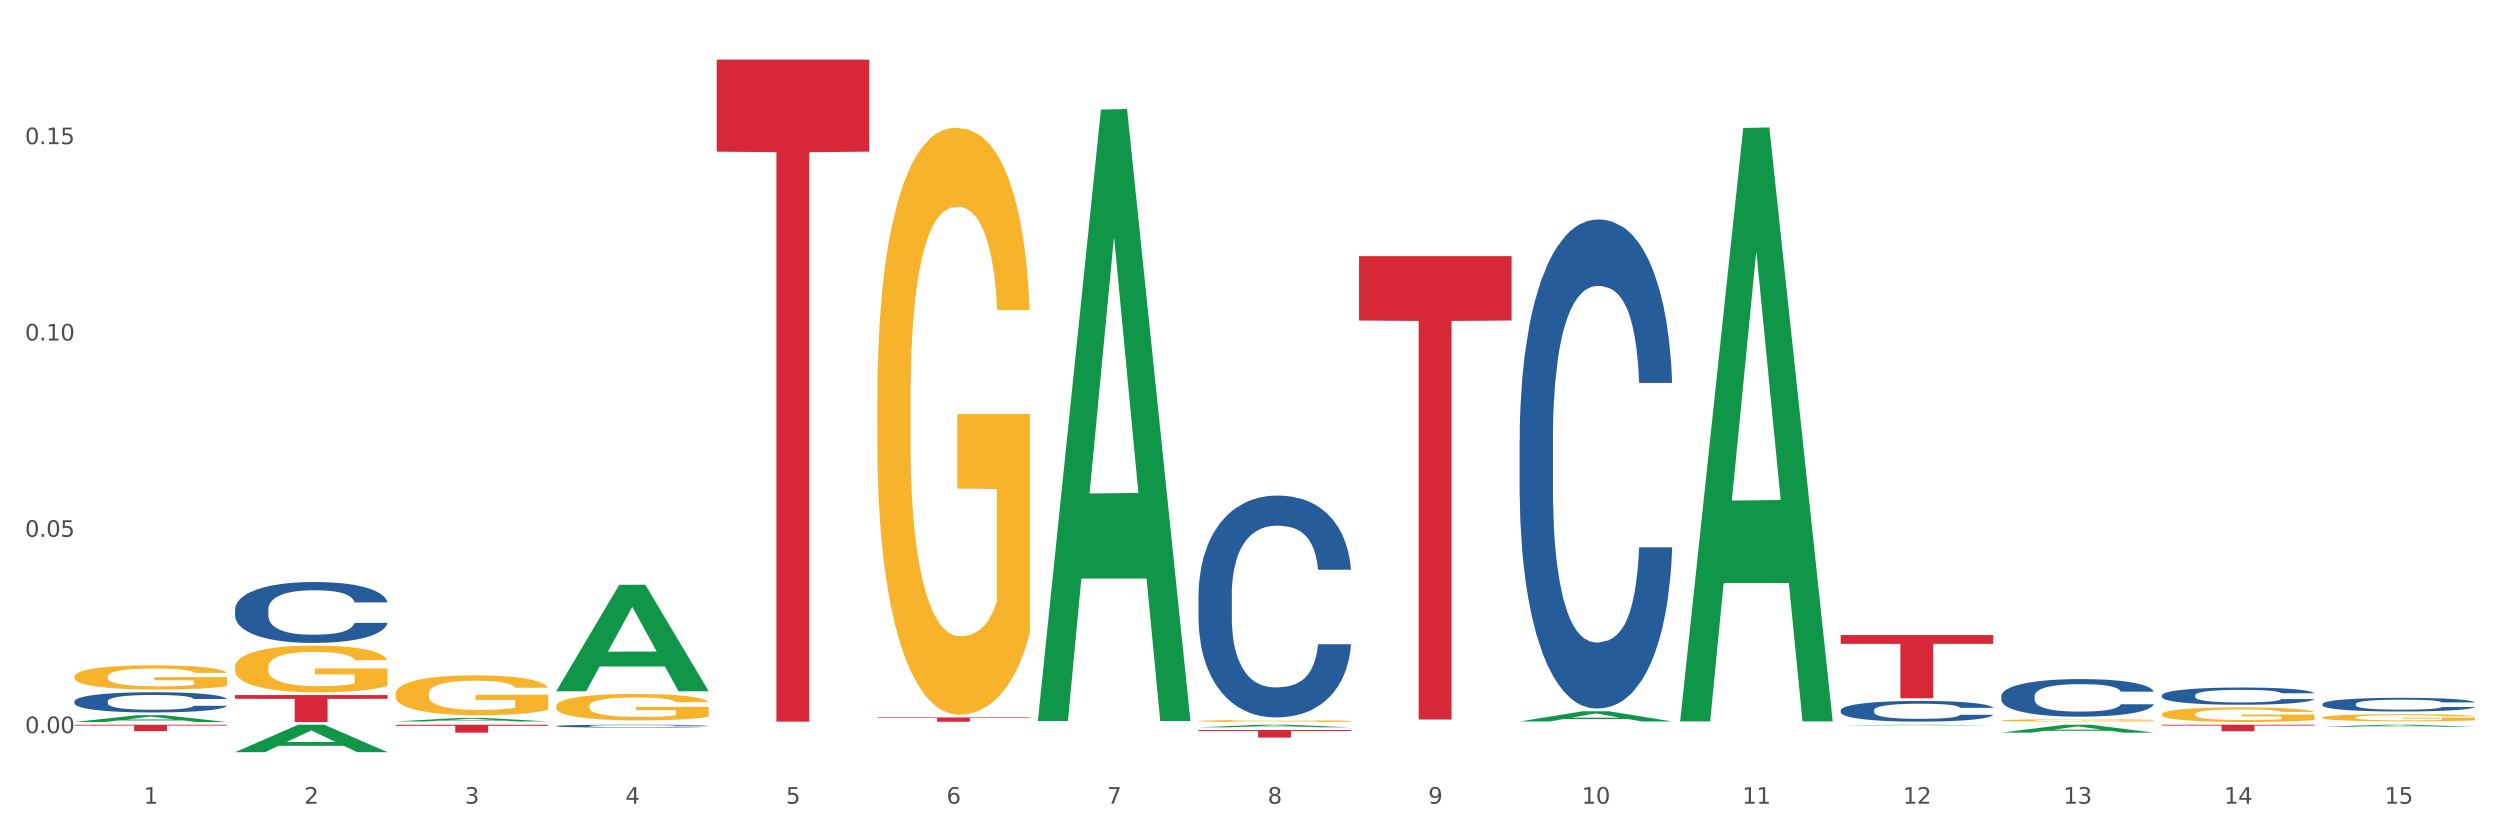 <?xml version="1.0" encoding="utf-8" standalone="no"?>
<!DOCTYPE svg PUBLIC "-//W3C//DTD SVG 1.1//EN"
  "http://www.w3.org/Graphics/SVG/1.1/DTD/svg11.dtd">
<svg xmlns:xlink="http://www.w3.org/1999/xlink" width="1080pt" height="360pt" viewBox="0 0 1080 360" xmlns="http://www.w3.org/2000/svg" version="1.1">
 <rect x="0" y="0" width="1080" height="360" fill="#333333" stroke="none"/>
 <defs>
  <style type="text/css">*{stroke-linejoin: round; stroke-linecap: butt}</style>
 </defs>
 <g id="figure_1">
  <g id="patch_1">
   <path d="M 0 360 
L 1080 360 
L 1080 0 
L 0 0 
z
" style="fill: #ffffff; stroke: #ffffff; stroke-linejoin: miter"/>
  </g>
  <g id="axes_1">
   <g id="matplotlib.axis_1">
    <g id="xtick_1">
     <g id="text_1">
      <!-- 1 -->
      <g style="fill: #4d4d4d" transform="translate(62.07 347.204) scale(0.096 -0.096)">
       <defs>
        <path id="DejaVuSans-31" d="M 794 531 
L 1825 531 
L 1825 4091 
L 703 3866 
L 703 4441 
L 1819 4666 
L 2450 4666 
L 2450 531 
L 3481 531 
L 3481 0 
L 794 0 
L 794 531 
z
" transform="scale(0.016)"/>
       </defs>
       <use xlink:href="#DejaVuSans-31"/>
      </g>
     </g>
    </g>
    <g id="xtick_2">
     <g id="text_2">
      <!-- 2 -->
      <g style="fill: #4d4d4d" transform="translate(131.436 347.204) scale(0.096 -0.096)">
       <defs>
        <path id="DejaVuSans-32" d="M 1228 531 
L 3431 531 
L 3431 0 
L 469 0 
L 469 531 
Q 828 903 1448 1529 
Q 2069 2156 2228 2338 
Q 2531 2678 2651 2914 
Q 2772 3150 2772 3378 
Q 2772 3750 2511 3984 
Q 2250 4219 1831 4219 
Q 1534 4219 1204 4116 
Q 875 4013 500 3803 
L 500 4441 
Q 881 4594 1212 4672 
Q 1544 4750 1819 4750 
Q 2544 4750 2975 4387 
Q 3406 4025 3406 3419 
Q 3406 3131 3298 2873 
Q 3191 2616 2906 2266 
Q 2828 2175 2409 1742 
Q 1991 1309 1228 531 
z
" transform="scale(0.016)"/>
       </defs>
       <use xlink:href="#DejaVuSans-32"/>
      </g>
     </g>
    </g>
    <g id="xtick_3">
     <g id="text_3">
      <!-- 3 -->
      <g style="fill: #4d4d4d" transform="translate(200.802 347.204) scale(0.096 -0.096)">
       <defs>
        <path id="DejaVuSans-33" d="M 2597 2516 
Q 3050 2419 3304 2112 
Q 3559 1806 3559 1356 
Q 3559 666 3084 287 
Q 2609 -91 1734 -91 
Q 1441 -91 1130 -33 
Q 819 25 488 141 
L 488 750 
Q 750 597 1062 519 
Q 1375 441 1716 441 
Q 2309 441 2620 675 
Q 2931 909 2931 1356 
Q 2931 1769 2642 2001 
Q 2353 2234 1838 2234 
L 1294 2234 
L 1294 2753 
L 1863 2753 
Q 2328 2753 2575 2939 
Q 2822 3125 2822 3475 
Q 2822 3834 2567 4026 
Q 2313 4219 1838 4219 
Q 1578 4219 1281 4162 
Q 984 4106 628 3988 
L 628 4550 
Q 988 4650 1302 4700 
Q 1616 4750 1894 4750 
Q 2613 4750 3031 4423 
Q 3450 4097 3450 3541 
Q 3450 3153 3228 2886 
Q 3006 2619 2597 2516 
z
" transform="scale(0.016)"/>
       </defs>
       <use xlink:href="#DejaVuSans-33"/>
      </g>
     </g>
    </g>
    <g id="xtick_4">
     <g id="text_4">
      <!-- 4 -->
      <g style="fill: #4d4d4d" transform="translate(270.169 347.204) scale(0.096 -0.096)">
       <defs>
        <path id="DejaVuSans-34" d="M 2419 4116 
L 825 1625 
L 2419 1625 
L 2419 4116 
z
M 2253 4666 
L 3047 4666 
L 3047 1625 
L 3713 1625 
L 3713 1100 
L 3047 1100 
L 3047 0 
L 2419 0 
L 2419 1100 
L 313 1100 
L 313 1709 
L 2253 4666 
z
" transform="scale(0.016)"/>
       </defs>
       <use xlink:href="#DejaVuSans-34"/>
      </g>
     </g>
    </g>
    <g id="xtick_5">
     <g id="text_5">
      <!-- 5 -->
      <g style="fill: #4d4d4d" transform="translate(339.535 347.204) scale(0.096 -0.096)">
       <defs>
        <path id="DejaVuSans-35" d="M 691 4666 
L 3169 4666 
L 3169 4134 
L 1269 4134 
L 1269 2991 
Q 1406 3038 1543 3061 
Q 1681 3084 1819 3084 
Q 2600 3084 3056 2656 
Q 3513 2228 3513 1497 
Q 3513 744 3044 326 
Q 2575 -91 1722 -91 
Q 1428 -91 1123 -41 
Q 819 9 494 109 
L 494 744 
Q 775 591 1075 516 
Q 1375 441 1709 441 
Q 2250 441 2565 725 
Q 2881 1009 2881 1497 
Q 2881 1984 2565 2268 
Q 2250 2553 1709 2553 
Q 1456 2553 1204 2497 
Q 953 2441 691 2322 
L 691 4666 
z
" transform="scale(0.016)"/>
       </defs>
       <use xlink:href="#DejaVuSans-35"/>
      </g>
     </g>
    </g>
    <g id="xtick_6">
     <g id="text_6">
      <!-- 6 -->
      <g style="fill: #4d4d4d" transform="translate(408.901 347.204) scale(0.096 -0.096)">
       <defs>
        <path id="DejaVuSans-36" d="M 2113 2584 
Q 1688 2584 1439 2293 
Q 1191 2003 1191 1497 
Q 1191 994 1439 701 
Q 1688 409 2113 409 
Q 2538 409 2786 701 
Q 3034 994 3034 1497 
Q 3034 2003 2786 2293 
Q 2538 2584 2113 2584 
z
M 3366 4563 
L 3366 3988 
Q 3128 4100 2886 4159 
Q 2644 4219 2406 4219 
Q 1781 4219 1451 3797 
Q 1122 3375 1075 2522 
Q 1259 2794 1537 2939 
Q 1816 3084 2150 3084 
Q 2853 3084 3261 2657 
Q 3669 2231 3669 1497 
Q 3669 778 3244 343 
Q 2819 -91 2113 -91 
Q 1303 -91 875 529 
Q 447 1150 447 2328 
Q 447 3434 972 4092 
Q 1497 4750 2381 4750 
Q 2619 4750 2861 4703 
Q 3103 4656 3366 4563 
z
" transform="scale(0.016)"/>
       </defs>
       <use xlink:href="#DejaVuSans-36"/>
      </g>
     </g>
    </g>
    <g id="xtick_7">
     <g id="text_7">
      <!-- 7 -->
      <g style="fill: #4d4d4d" transform="translate(478.267 347.204) scale(0.096 -0.096)">
       <defs>
        <path id="DejaVuSans-37" d="M 525 4666 
L 3525 4666 
L 3525 4397 
L 1831 0 
L 1172 0 
L 2766 4134 
L 525 4134 
L 525 4666 
z
" transform="scale(0.016)"/>
       </defs>
       <use xlink:href="#DejaVuSans-37"/>
      </g>
     </g>
    </g>
    <g id="xtick_8">
     <g id="text_8">
      <!-- 8 -->
      <g style="fill: #4d4d4d" transform="translate(547.634 347.204) scale(0.096 -0.096)">
       <defs>
        <path id="DejaVuSans-38" d="M 2034 2216 
Q 1584 2216 1326 1975 
Q 1069 1734 1069 1313 
Q 1069 891 1326 650 
Q 1584 409 2034 409 
Q 2484 409 2743 651 
Q 3003 894 3003 1313 
Q 3003 1734 2745 1975 
Q 2488 2216 2034 2216 
z
M 1403 2484 
Q 997 2584 770 2862 
Q 544 3141 544 3541 
Q 544 4100 942 4425 
Q 1341 4750 2034 4750 
Q 2731 4750 3128 4425 
Q 3525 4100 3525 3541 
Q 3525 3141 3298 2862 
Q 3072 2584 2669 2484 
Q 3125 2378 3379 2068 
Q 3634 1759 3634 1313 
Q 3634 634 3220 271 
Q 2806 -91 2034 -91 
Q 1263 -91 848 271 
Q 434 634 434 1313 
Q 434 1759 690 2068 
Q 947 2378 1403 2484 
z
M 1172 3481 
Q 1172 3119 1398 2916 
Q 1625 2713 2034 2713 
Q 2441 2713 2670 2916 
Q 2900 3119 2900 3481 
Q 2900 3844 2670 4047 
Q 2441 4250 2034 4250 
Q 1625 4250 1398 4047 
Q 1172 3844 1172 3481 
z
" transform="scale(0.016)"/>
       </defs>
       <use xlink:href="#DejaVuSans-38"/>
      </g>
     </g>
    </g>
    <g id="xtick_9">
     <g id="text_9">
      <!-- 9 -->
      <g style="fill: #4d4d4d" transform="translate(617 347.204) scale(0.096 -0.096)">
       <defs>
        <path id="DejaVuSans-39" d="M 703 97 
L 703 672 
Q 941 559 1184 500 
Q 1428 441 1663 441 
Q 2288 441 2617 861 
Q 2947 1281 2994 2138 
Q 2813 1869 2534 1725 
Q 2256 1581 1919 1581 
Q 1219 1581 811 2004 
Q 403 2428 403 3163 
Q 403 3881 828 4315 
Q 1253 4750 1959 4750 
Q 2769 4750 3195 4129 
Q 3622 3509 3622 2328 
Q 3622 1225 3098 567 
Q 2575 -91 1691 -91 
Q 1453 -91 1209 -44 
Q 966 3 703 97 
z
M 1959 2075 
Q 2384 2075 2632 2365 
Q 2881 2656 2881 3163 
Q 2881 3666 2632 3958 
Q 2384 4250 1959 4250 
Q 1534 4250 1286 3958 
Q 1038 3666 1038 3163 
Q 1038 2656 1286 2365 
Q 1534 2075 1959 2075 
z
" transform="scale(0.016)"/>
       </defs>
       <use xlink:href="#DejaVuSans-39"/>
      </g>
     </g>
    </g>
    <g id="xtick_10">
     <g id="text_10">
      <!-- 10 -->
      <g style="fill: #4d4d4d" transform="translate(683.312 347.204) scale(0.096 -0.096)">
       <defs>
        <path id="DejaVuSans-30" d="M 2034 4250 
Q 1547 4250 1301 3770 
Q 1056 3291 1056 2328 
Q 1056 1369 1301 889 
Q 1547 409 2034 409 
Q 2525 409 2770 889 
Q 3016 1369 3016 2328 
Q 3016 3291 2770 3770 
Q 2525 4250 2034 4250 
z
M 2034 4750 
Q 2819 4750 3233 4129 
Q 3647 3509 3647 2328 
Q 3647 1150 3233 529 
Q 2819 -91 2034 -91 
Q 1250 -91 836 529 
Q 422 1150 422 2328 
Q 422 3509 836 4129 
Q 1250 4750 2034 4750 
z
" transform="scale(0.016)"/>
       </defs>
       <use xlink:href="#DejaVuSans-31"/>
       <use xlink:href="#DejaVuSans-30" transform="translate(63.623 0)"/>
      </g>
     </g>
    </g>
    <g id="xtick_11">
     <g id="text_11">
      <!-- 11 -->
      <g style="fill: #4d4d4d" transform="translate(752.678 347.204) scale(0.096 -0.096)">
       <use xlink:href="#DejaVuSans-31"/>
       <use xlink:href="#DejaVuSans-31" transform="translate(63.623 0)"/>
      </g>
     </g>
    </g>
    <g id="xtick_12">
     <g id="text_12">
      <!-- 12 -->
      <g style="fill: #4d4d4d" transform="translate(822.044 347.204) scale(0.096 -0.096)">
       <use xlink:href="#DejaVuSans-31"/>
       <use xlink:href="#DejaVuSans-32" transform="translate(63.623 0)"/>
      </g>
     </g>
    </g>
    <g id="xtick_13">
     <g id="text_13">
      <!-- 13 -->
      <g style="fill: #4d4d4d" transform="translate(891.411 347.204) scale(0.096 -0.096)">
       <use xlink:href="#DejaVuSans-31"/>
       <use xlink:href="#DejaVuSans-33" transform="translate(63.623 0)"/>
      </g>
     </g>
    </g>
    <g id="xtick_14">
     <g id="text_14">
      <!-- 14 -->
      <g style="fill: #4d4d4d" transform="translate(960.777 347.204) scale(0.096 -0.096)">
       <use xlink:href="#DejaVuSans-31"/>
       <use xlink:href="#DejaVuSans-34" transform="translate(63.623 0)"/>
      </g>
     </g>
    </g>
    <g id="xtick_15">
     <g id="text_15">
      <!-- 15 -->
      <g style="fill: #4d4d4d" transform="translate(1030.143 347.204) scale(0.096 -0.096)">
       <use xlink:href="#DejaVuSans-31"/>
       <use xlink:href="#DejaVuSans-35" transform="translate(63.623 0)"/>
      </g>
     </g>
    </g>
    <g id="xtick_16"/>
    <g id="xtick_17"/>
    <g id="xtick_18"/>
    <g id="xtick_19"/>
    <g id="xtick_20"/>
    <g id="xtick_21"/>
    <g id="xtick_22"/>
    <g id="xtick_23"/>
    <g id="xtick_24"/>
    <g id="xtick_25"/>
    <g id="xtick_26"/>
    <g id="xtick_27"/>
    <g id="xtick_28"/>
    <g id="xtick_29"/>
   </g>
   <g id="matplotlib.axis_2">
    <g id="ytick_1">
     <g id="text_16">
      <!-- 0.00 -->
      <g style="fill: #4d4d4d" transform="translate(10.8 316.723) scale(0.096 -0.096)">
       <defs>
        <path id="DejaVuSans-2e" d="M 684 794 
L 1344 794 
L 1344 0 
L 684 0 
L 684 794 
z
" transform="scale(0.016)"/>
       </defs>
       <use xlink:href="#DejaVuSans-30"/>
       <use xlink:href="#DejaVuSans-2e" transform="translate(63.623 0)"/>
       <use xlink:href="#DejaVuSans-30" transform="translate(95.41 0)"/>
       <use xlink:href="#DejaVuSans-30" transform="translate(159.033 0)"/>
      </g>
     </g>
    </g>
    <g id="ytick_2">
     <g id="text_17">
      <!-- 0.05 -->
      <g style="fill: #4d4d4d" transform="translate(10.8 231.911) scale(0.096 -0.096)">
       <use xlink:href="#DejaVuSans-30"/>
       <use xlink:href="#DejaVuSans-2e" transform="translate(63.623 0)"/>
       <use xlink:href="#DejaVuSans-30" transform="translate(95.41 0)"/>
       <use xlink:href="#DejaVuSans-35" transform="translate(159.033 0)"/>
      </g>
     </g>
    </g>
    <g id="ytick_3">
     <g id="text_18">
      <!-- 0.10 -->
      <g style="fill: #4d4d4d" transform="translate(10.8 147.098) scale(0.096 -0.096)">
       <use xlink:href="#DejaVuSans-30"/>
       <use xlink:href="#DejaVuSans-2e" transform="translate(63.623 0)"/>
       <use xlink:href="#DejaVuSans-31" transform="translate(95.41 0)"/>
       <use xlink:href="#DejaVuSans-30" transform="translate(159.033 0)"/>
      </g>
     </g>
    </g>
    <g id="ytick_4">
     <g id="text_19">
      <!-- 0.15 -->
      <g style="fill: #4d4d4d" transform="translate(10.8 62.286) scale(0.096 -0.096)">
       <use xlink:href="#DejaVuSans-30"/>
       <use xlink:href="#DejaVuSans-2e" transform="translate(63.623 0)"/>
       <use xlink:href="#DejaVuSans-31" transform="translate(95.41 0)"/>
       <use xlink:href="#DejaVuSans-35" transform="translate(159.033 0)"/>
      </g>
     </g>
    </g>
    <g id="ytick_5"/>
    <g id="ytick_6"/>
    <g id="ytick_7"/>
    <g id="ytick_8"/>
   </g>
   <g id="PolyCollection_1">
    <path d="M 933.936 308.512 
L 934.014 308.506 
L 934.014 308.299 
L 934.169 308.121 
L 934.947 307.69 
L 936.114 307.334 
L 936.97 307.144 
L 937.826 306.989 
L 938.837 306.834 
L 940.082 306.673 
L 942.338 306.438 
L 943.739 306.317 
L 945.45 306.191 
L 948.563 306.007 
L 950.819 305.903 
L 953.153 305.817 
L 956.965 305.714 
L 959.455 305.668 
L 962.1 305.633 
L 965.29 305.61 
L 967.702 305.605 
L 972.992 305.622 
L 977.505 305.674 
L 979.683 305.714 
L 982.484 305.783 
L 983.962 305.829 
L 986.374 305.921 
L 988.864 306.041 
L 990.575 306.145 
L 993.143 306.34 
L 995.088 306.535 
L 996.877 306.777 
L 997.811 306.943 
L 998.511 307.098 
L 999.134 307.276 
L 999.756 307.558 
L 985.752 307.558 
L 985.207 307.357 
L 984.351 307.167 
L 983.106 306.983 
L 982.017 306.869 
L 980.15 306.725 
L 978.438 306.633 
L 976.649 306.564 
L 974.47 306.507 
L 972.759 306.478 
L 970.347 306.455 
L 965.601 306.461 
L 962.411 306.507 
L 960.233 306.564 
L 958.832 306.616 
L 957.588 306.673 
L 956.187 306.754 
L 954.553 306.874 
L 953.386 306.983 
L 952.219 307.121 
L 951.286 307.259 
L 950.43 307.42 
L 949.73 307.592 
L 949.185 307.771 
L 948.718 307.989 
L 948.329 308.351 
L 948.329 309.138 
L 948.485 309.316 
L 948.874 309.551 
L 949.341 309.73 
L 950.119 309.942 
L 950.819 310.086 
L 952.141 310.293 
L 953.62 310.465 
L 954.787 310.574 
L 955.954 310.666 
L 957.977 310.792 
L 960.233 310.896 
L 962.178 310.959 
L 964.823 311.016 
L 966.613 311.039 
L 968.169 311.051 
L 971.981 311.051 
L 974.704 311.034 
L 977.738 310.993 
L 980.072 310.942 
L 982.017 310.879 
L 984.196 310.775 
L 985.596 310.677 
L 985.596 309.477 
L 968.48 309.471 
L 968.48 308.672 
L 999.834 308.672 
L 999.834 311.016 
L 998.511 311.137 
L 997.033 311.246 
L 995.477 311.344 
L 993.143 311.465 
L 990.342 311.579 
L 987.852 311.66 
L 985.207 311.729 
L 982.095 311.792 
L 978.049 311.849 
L 975.56 311.872 
L 972.448 311.89 
L 968.791 311.895 
L 965.601 311.884 
L 962.489 311.855 
L 959.221 311.803 
L 956.032 311.729 
L 953.62 311.654 
L 951.208 311.562 
L 948.64 311.442 
L 946.618 311.327 
L 945.061 311.223 
L 943.35 311.091 
L 941.483 310.919 
L 940.082 310.764 
L 938.837 310.603 
L 937.515 310.396 
L 936.581 310.218 
L 935.648 309.994 
L 935.103 309.827 
L 934.48 309.569 
L 934.014 309.207 
L 933.936 308.512 
z
" clip-path="url(#p85e4bad5e3)" style="fill: #f7b32b"/>
    <path d="M 864.57 311.199 
L 864.647 311.198 
L 864.647 311.165 
L 864.803 311.137 
L 865.581 311.07 
L 866.748 311.014 
L 867.604 310.984 
L 868.46 310.959 
L 869.471 310.935 
L 870.716 310.91 
L 872.972 310.873 
L 874.373 310.854 
L 876.084 310.834 
L 879.196 310.805 
L 881.453 310.789 
L 883.787 310.775 
L 887.599 310.759 
L 890.089 310.752 
L 892.734 310.746 
L 895.924 310.743 
L 898.336 310.742 
L 903.626 310.745 
L 908.139 310.753 
L 910.317 310.759 
L 913.118 310.77 
L 914.596 310.777 
L 917.008 310.792 
L 919.498 310.811 
L 921.209 310.827 
L 923.777 310.857 
L 925.722 310.888 
L 927.511 310.926 
L 928.445 310.952 
L 929.145 310.977 
L 929.767 311.005 
L 930.39 311.049 
L 916.385 311.049 
L 915.841 311.017 
L 914.985 310.987 
L 913.74 310.959 
L 912.651 310.941 
L 910.784 310.918 
L 909.072 310.904 
L 907.283 310.893 
L 905.104 310.884 
L 903.393 310.879 
L 900.981 310.876 
L 896.235 310.876 
L 893.045 310.884 
L 890.867 310.893 
L 889.466 310.901 
L 888.221 310.91 
L 886.821 310.922 
L 885.187 310.941 
L 884.02 310.959 
L 882.853 310.98 
L 881.919 311.002 
L 881.064 311.027 
L 880.363 311.054 
L 879.819 311.082 
L 879.352 311.117 
L 878.963 311.173 
L 878.963 311.297 
L 879.119 311.325 
L 879.508 311.362 
L 879.974 311.39 
L 880.752 311.424 
L 881.453 311.446 
L 882.775 311.479 
L 884.253 311.506 
L 885.42 311.523 
L 886.587 311.537 
L 888.61 311.557 
L 890.867 311.573 
L 892.812 311.583 
L 895.457 311.592 
L 897.246 311.596 
L 898.802 311.598 
L 902.615 311.598 
L 905.338 311.595 
L 908.372 311.589 
L 910.706 311.581 
L 912.651 311.571 
L 914.829 311.554 
L 916.23 311.539 
L 916.23 311.35 
L 899.114 311.349 
L 899.114 311.224 
L 930.468 311.224 
L 930.468 311.592 
L 929.145 311.611 
L 927.667 311.628 
L 926.111 311.644 
L 923.777 311.663 
L 920.976 311.681 
L 918.486 311.693 
L 915.841 311.704 
L 912.729 311.714 
L 908.683 311.723 
L 906.193 311.727 
L 903.081 311.73 
L 899.425 311.73 
L 896.235 311.729 
L 893.123 311.724 
L 889.855 311.716 
L 886.665 311.704 
L 884.253 311.693 
L 881.842 311.678 
L 879.274 311.659 
L 877.251 311.641 
L 875.695 311.625 
L 873.984 311.604 
L 872.116 311.577 
L 870.716 311.553 
L 869.471 311.527 
L 868.149 311.495 
L 867.215 311.467 
L 866.281 311.432 
L 865.737 311.405 
L 865.114 311.365 
L 864.647 311.308 
L 864.57 311.199 
z
" clip-path="url(#p85e4bad5e3)" style="fill: #f7b32b"/>
    <path d="M 32.175 313.076 
L 98.073 313.076 
L 98.073 313.463 
L 72.151 313.466 
L 72.151 315.862 
L 57.941 315.862 
L 57.941 313.466 
L 32.175 313.463 
L 32.175 313.079 
L 32.175 313.076 
z
" clip-path="url(#p85e4bad5e3)" style="fill: #d62839"/>
    <path d="M 1003.302 309.958 
L 1003.38 309.955 
L 1003.38 309.853 
L 1003.535 309.764 
L 1004.314 309.55 
L 1005.481 309.373 
L 1006.336 309.279 
L 1007.192 309.202 
L 1008.204 309.125 
L 1009.448 309.045 
L 1011.705 308.928 
L 1013.105 308.868 
L 1014.817 308.805 
L 1017.929 308.714 
L 1020.185 308.662 
L 1022.519 308.62 
L 1026.331 308.568 
L 1028.821 308.545 
L 1031.466 308.528 
L 1034.656 308.517 
L 1037.068 308.514 
L 1042.358 308.523 
L 1046.871 308.548 
L 1049.049 308.568 
L 1051.85 308.603 
L 1053.328 308.625 
L 1055.74 308.671 
L 1058.23 308.731 
L 1059.942 308.782 
L 1062.509 308.879 
L 1064.454 308.976 
L 1066.244 309.096 
L 1067.177 309.179 
L 1067.877 309.256 
L 1068.5 309.345 
L 1069.122 309.485 
L 1055.118 309.485 
L 1054.573 309.385 
L 1053.717 309.29 
L 1052.473 309.199 
L 1051.383 309.142 
L 1049.516 309.071 
L 1047.805 309.025 
L 1046.015 308.991 
L 1043.837 308.962 
L 1042.125 308.948 
L 1039.713 308.936 
L 1034.967 308.939 
L 1031.777 308.962 
L 1029.599 308.991 
L 1028.199 309.016 
L 1026.954 309.045 
L 1025.553 309.085 
L 1023.919 309.145 
L 1022.752 309.199 
L 1021.585 309.268 
L 1020.652 309.336 
L 1019.796 309.416 
L 1019.096 309.502 
L 1018.551 309.59 
L 1018.084 309.699 
L 1017.695 309.878 
L 1017.695 310.269 
L 1017.851 310.358 
L 1018.24 310.475 
L 1018.707 310.563 
L 1019.485 310.669 
L 1020.185 310.74 
L 1021.508 310.843 
L 1022.986 310.929 
L 1024.153 310.983 
L 1025.32 311.029 
L 1027.343 311.092 
L 1029.599 311.143 
L 1031.544 311.174 
L 1034.189 311.203 
L 1035.979 311.214 
L 1037.535 311.22 
L 1041.347 311.22 
L 1044.07 311.211 
L 1047.104 311.191 
L 1049.438 311.166 
L 1051.383 311.134 
L 1053.562 311.083 
L 1054.962 311.034 
L 1054.962 310.438 
L 1037.846 310.435 
L 1037.846 310.038 
L 1069.2 310.038 
L 1069.2 311.203 
L 1067.877 311.263 
L 1066.399 311.317 
L 1064.843 311.366 
L 1062.509 311.425 
L 1059.708 311.483 
L 1057.219 311.523 
L 1054.573 311.557 
L 1051.461 311.588 
L 1047.416 311.617 
L 1044.926 311.628 
L 1041.814 311.637 
L 1038.157 311.64 
L 1034.967 311.634 
L 1031.855 311.62 
L 1028.588 311.594 
L 1025.398 311.557 
L 1022.986 311.52 
L 1020.574 311.474 
L 1018.007 311.414 
L 1015.984 311.357 
L 1014.428 311.306 
L 1012.716 311.24 
L 1010.849 311.154 
L 1009.448 311.077 
L 1008.204 310.997 
L 1006.881 310.895 
L 1005.947 310.806 
L 1005.014 310.695 
L 1004.469 310.612 
L 1003.847 310.484 
L 1003.38 310.304 
L 1003.302 309.958 
z
" clip-path="url(#p85e4bad5e3)" style="fill: #f7b32b"/>
    <path d="M 517.739 311.465 
L 517.816 311.464 
L 517.816 311.436 
L 517.972 311.412 
L 518.75 311.353 
L 519.917 311.304 
L 520.773 311.278 
L 521.629 311.257 
L 522.64 311.236 
L 523.885 311.214 
L 526.141 311.182 
L 527.542 311.166 
L 529.253 311.148 
L 532.365 311.123 
L 534.621 311.109 
L 536.956 311.097 
L 540.768 311.083 
L 543.257 311.077 
L 545.903 311.072 
L 549.093 311.069 
L 551.504 311.068 
L 556.795 311.071 
L 561.307 311.078 
L 563.486 311.083 
L 566.287 311.093 
L 567.765 311.099 
L 570.177 311.112 
L 572.666 311.128 
L 574.378 311.142 
L 576.946 311.169 
L 578.891 311.195 
L 580.68 311.228 
L 581.614 311.251 
L 582.314 311.272 
L 582.936 311.297 
L 583.559 311.335 
L 569.554 311.335 
L 569.01 311.307 
L 568.154 311.282 
L 566.909 311.257 
L 565.82 311.241 
L 563.953 311.221 
L 562.241 311.209 
L 560.452 311.199 
L 558.273 311.191 
L 556.562 311.188 
L 554.15 311.184 
L 549.404 311.185 
L 546.214 311.191 
L 544.035 311.199 
L 542.635 311.206 
L 541.39 311.214 
L 539.99 311.225 
L 538.356 311.242 
L 537.189 311.257 
L 536.022 311.275 
L 535.088 311.294 
L 534.232 311.316 
L 533.532 311.34 
L 532.988 311.364 
L 532.521 311.394 
L 532.132 311.443 
L 532.132 311.55 
L 532.287 311.575 
L 532.676 311.607 
L 533.143 311.631 
L 533.921 311.66 
L 534.621 311.68 
L 535.944 311.708 
L 537.422 311.732 
L 538.589 311.746 
L 539.756 311.759 
L 541.779 311.776 
L 544.035 311.79 
L 545.981 311.799 
L 548.626 311.807 
L 550.415 311.81 
L 551.971 311.812 
L 555.784 311.812 
L 558.507 311.809 
L 561.541 311.804 
L 563.875 311.797 
L 565.82 311.788 
L 567.998 311.774 
L 569.399 311.761 
L 569.399 311.597 
L 552.282 311.596 
L 552.282 311.487 
L 583.636 311.487 
L 583.636 311.807 
L 582.314 311.823 
L 580.836 311.838 
L 579.28 311.852 
L 576.946 311.868 
L 574.145 311.884 
L 571.655 311.895 
L 569.01 311.904 
L 565.898 311.913 
L 561.852 311.921 
L 559.362 311.924 
L 556.25 311.926 
L 552.594 311.927 
L 549.404 311.925 
L 546.292 311.921 
L 543.024 311.914 
L 539.834 311.904 
L 537.422 311.894 
L 535.01 311.881 
L 532.443 311.865 
L 530.42 311.849 
L 528.864 311.835 
L 527.153 311.817 
L 525.285 311.794 
L 523.885 311.772 
L 522.64 311.75 
L 521.317 311.722 
L 520.384 311.698 
L 519.45 311.667 
L 518.906 311.645 
L 518.283 311.609 
L 517.816 311.56 
L 517.739 311.465 
z
" clip-path="url(#p85e4bad5e3)" style="fill: #f7b32b"/>
    <path d="M 379.006 172.373 
L 379.084 172.141 
L 379.084 163.803 
L 379.24 156.623 
L 380.018 139.253 
L 381.185 124.894 
L 382.04 117.251 
L 382.896 110.997 
L 383.908 104.744 
L 385.152 98.259 
L 387.409 88.763 
L 388.809 83.9 
L 390.521 78.804 
L 393.633 71.393 
L 395.889 67.224 
L 398.223 63.75 
L 402.035 59.581 
L 404.525 57.728 
L 407.17 56.339 
L 410.36 55.412 
L 412.772 55.181 
L 418.062 55.875 
L 422.575 57.96 
L 424.753 59.581 
L 427.554 62.36 
L 429.032 64.213 
L 431.444 67.919 
L 433.934 72.783 
L 435.646 76.951 
L 438.213 84.826 
L 440.158 92.701 
L 441.948 102.428 
L 442.881 109.145 
L 443.581 115.398 
L 444.204 122.578 
L 444.826 133.926 
L 430.822 133.926 
L 430.277 125.82 
L 429.422 118.177 
L 428.177 110.766 
L 427.087 106.134 
L 425.22 100.344 
L 423.509 96.638 
L 421.719 93.859 
L 419.541 91.543 
L 417.829 90.385 
L 415.417 89.458 
L 410.671 89.69 
L 407.481 91.543 
L 405.303 93.859 
L 403.903 95.943 
L 402.658 98.259 
L 401.257 101.502 
L 399.624 106.365 
L 398.456 110.766 
L 397.289 116.324 
L 396.356 121.883 
L 395.5 128.368 
L 394.8 135.316 
L 394.255 142.496 
L 393.788 151.297 
L 393.399 165.888 
L 393.399 197.618 
L 393.555 204.797 
L 393.944 214.293 
L 394.411 221.473 
L 395.189 230.042 
L 395.889 235.832 
L 397.212 244.17 
L 398.69 251.118 
L 399.857 255.519 
L 401.024 259.224 
L 403.047 264.32 
L 405.303 268.489 
L 407.248 271.036 
L 409.893 273.352 
L 411.683 274.279 
L 413.239 274.742 
L 417.051 274.742 
L 419.774 274.047 
L 422.808 272.426 
L 425.142 270.341 
L 427.087 267.794 
L 429.266 263.625 
L 430.666 259.688 
L 430.666 211.282 
L 413.55 211.051 
L 413.55 178.858 
L 444.904 178.858 
L 444.904 273.352 
L 443.581 278.216 
L 442.103 282.617 
L 440.547 286.554 
L 438.213 291.417 
L 435.412 296.05 
L 432.923 299.292 
L 430.277 302.071 
L 427.165 304.619 
L 423.12 306.935 
L 420.63 307.861 
L 417.518 308.556 
L 413.861 308.788 
L 410.671 308.325 
L 407.559 307.167 
L 404.292 305.082 
L 401.102 302.071 
L 398.69 299.06 
L 396.278 295.355 
L 393.711 290.491 
L 391.688 285.859 
L 390.132 281.69 
L 388.42 276.363 
L 386.553 269.415 
L 385.152 263.162 
L 383.908 256.677 
L 382.585 248.339 
L 381.651 241.159 
L 380.718 232.127 
L 380.173 225.41 
L 379.551 214.988 
L 379.084 200.397 
L 379.006 172.373 
z
" clip-path="url(#p85e4bad5e3)" style="fill: #f7b32b"/>
    <path d="M 864.57 316.494 
L 864.638 316.49 
L 891.812 313.079 
L 903.089 313.076 
L 930.468 316.5 
L 917.424 316.5 
L 911.513 315.703 
L 883.456 315.703 
L 883.252 315.715 
L 877.545 316.5 
L 864.57 316.5 
L 864.57 316.494 
L 886.989 315.227 
L 907.981 315.224 
L 897.587 313.806 
L 897.451 313.799 
L 897.315 313.809 
L 886.921 315.224 
L 886.989 315.227 
L 864.57 316.494 
z
" clip-path="url(#p85e4bad5e3)" style="fill: #109648"/>
    <path d="M 101.541 300.273 
L 167.439 300.273 
L 167.439 301.892 
L 141.517 301.903 
L 141.517 311.927 
L 127.307 311.927 
L 127.307 301.903 
L 101.541 301.892 
L 101.541 300.284 
L 101.541 300.273 
z
" clip-path="url(#p85e4bad5e3)" style="fill: #d62839"/>
    <path d="M 725.837 311.171 
L 725.905 310.93 
L 753.08 55.289 
L 764.357 55.048 
L 791.735 311.653 
L 778.691 311.653 
L 772.781 251.899 
L 744.723 251.899 
L 744.52 252.863 
L 738.813 311.653 
L 725.837 311.653 
L 725.837 311.171 
L 748.256 216.239 
L 769.248 215.998 
L 758.854 109.742 
L 758.718 109.26 
L 758.582 109.983 
L 748.188 215.998 
L 748.256 216.239 
L 725.837 311.171 
z
" clip-path="url(#p85e4bad5e3)" style="fill: #109648"/>
    <path d="M 795.203 313.374 
L 795.271 313.374 
L 822.446 313.076 
L 833.723 313.076 
L 861.101 313.374 
L 848.058 313.374 
L 842.147 313.305 
L 814.09 313.305 
L 813.886 313.306 
L 808.179 313.374 
L 795.203 313.374 
L 795.203 313.374 
L 817.622 313.263 
L 838.615 313.263 
L 828.22 313.14 
L 828.084 313.139 
L 827.949 313.14 
L 817.554 313.263 
L 817.622 313.263 
L 795.203 313.374 
z
" clip-path="url(#p85e4bad5e3)" style="fill: #109648"/>
    <path d="M 1003.302 313.959 
L 1003.37 313.958 
L 1030.544 313.077 
L 1041.822 313.076 
L 1069.2 313.96 
L 1056.156 313.96 
L 1050.246 313.755 
L 1022.188 313.755 
L 1021.984 313.758 
L 1016.278 313.96 
L 1003.302 313.96 
L 1003.302 313.959 
L 1025.721 313.632 
L 1046.713 313.631 
L 1036.319 313.265 
L 1036.183 313.263 
L 1036.047 313.265 
L 1025.653 313.631 
L 1025.721 313.632 
L 1003.302 313.959 
z
" clip-path="url(#p85e4bad5e3)" style="fill: #109648"/>
    <path d="M 101.541 324.927 
L 101.609 324.916 
L 128.784 313.087 
L 140.061 313.076 
L 167.439 324.95 
L 154.395 324.95 
L 148.485 322.185 
L 120.427 322.185 
L 120.224 322.229 
L 114.517 324.95 
L 101.541 324.95 
L 101.541 324.927 
L 123.96 320.535 
L 144.952 320.523 
L 134.558 315.607 
L 134.422 315.585 
L 134.286 315.618 
L 123.892 320.523 
L 123.96 320.535 
L 101.541 324.927 
z
" clip-path="url(#p85e4bad5e3)" style="fill: #109648"/>
    <path d="M 517.739 314.216 
L 517.806 314.215 
L 544.981 313.077 
L 556.258 313.076 
L 583.636 314.218 
L 570.593 314.218 
L 564.682 313.952 
L 536.625 313.952 
L 536.421 313.956 
L 530.714 314.218 
L 517.739 314.218 
L 517.739 314.216 
L 540.157 313.793 
L 561.15 313.792 
L 550.755 313.319 
L 550.62 313.317 
L 550.484 313.32 
L 540.089 313.792 
L 540.157 313.793 
L 517.739 314.216 
z
" clip-path="url(#p85e4bad5e3)" style="fill: #109648"/>
    <path d="M 448.372 310.999 
L 448.44 310.751 
L 475.615 47.341 
L 486.892 47.093 
L 514.27 311.496 
L 501.227 311.496 
L 495.316 249.926 
L 467.259 249.926 
L 467.055 250.919 
L 461.348 311.496 
L 448.372 311.496 
L 448.372 310.999 
L 470.791 213.183 
L 491.783 212.934 
L 481.389 103.449 
L 481.253 102.953 
L 481.117 103.697 
L 470.723 212.934 
L 470.791 213.183 
L 448.372 310.999 
z
" clip-path="url(#p85e4bad5e3)" style="fill: #109648"/>
    <path d="M 656.471 311.673 
L 656.539 311.669 
L 683.713 307.264 
L 694.991 307.26 
L 722.369 311.681 
L 709.325 311.681 
L 703.415 310.652 
L 675.357 310.652 
L 675.153 310.668 
L 669.447 311.681 
L 656.471 311.681 
L 656.471 311.673 
L 678.89 310.037 
L 699.882 310.033 
L 689.488 308.202 
L 689.352 308.194 
L 689.216 308.206 
L 678.822 310.033 
L 678.89 310.037 
L 656.471 311.673 
z
" clip-path="url(#p85e4bad5e3)" style="fill: #109648"/>
    <path d="M 240.274 298.545 
L 240.342 298.501 
L 267.516 252.642 
L 278.793 252.599 
L 306.172 298.631 
L 293.128 298.631 
L 287.217 287.912 
L 259.16 287.912 
L 258.956 288.085 
L 253.249 298.631 
L 240.274 298.631 
L 240.274 298.545 
L 262.693 281.515 
L 283.685 281.472 
L 273.291 262.41 
L 273.155 262.324 
L 273.019 262.453 
L 262.625 281.472 
L 262.693 281.515 
L 240.274 298.545 
z
" clip-path="url(#p85e4bad5e3)" style="fill: #109648"/>
    <path d="M 170.907 311.662 
L 170.975 311.661 
L 198.15 310.151 
L 209.427 310.149 
L 236.805 311.665 
L 223.762 311.665 
L 217.851 311.312 
L 189.794 311.312 
L 189.59 311.318 
L 183.883 311.665 
L 170.907 311.665 
L 170.907 311.662 
L 193.326 311.102 
L 214.319 311.1 
L 203.924 310.472 
L 203.788 310.469 
L 203.653 310.474 
L 193.258 311.1 
L 193.326 311.102 
L 170.907 311.662 
z
" clip-path="url(#p85e4bad5e3)" style="fill: #109648"/>
    <path d="M 32.175 311.921 
L 32.243 311.918 
L 59.417 308.936 
L 70.695 308.933 
L 98.073 311.927 
L 85.029 311.927 
L 79.119 311.23 
L 51.061 311.23 
L 50.857 311.241 
L 45.151 311.927 
L 32.175 311.927 
L 32.175 311.921 
L 54.594 310.813 
L 75.586 310.811 
L 65.192 309.571 
L 65.056 309.565 
L 64.92 309.574 
L 54.526 310.811 
L 54.594 310.813 
L 32.175 311.921 
z
" clip-path="url(#p85e4bad5e3)" style="fill: #109648"/>
    <path d="M 240.274 313.64 
L 240.352 313.639 
L 240.352 313.607 
L 240.585 313.563 
L 241.442 313.483 
L 242.533 313.422 
L 244.402 313.351 
L 245.415 313.321 
L 246.739 313.288 
L 249.465 313.234 
L 252.581 313.188 
L 254.762 313.163 
L 256.398 313.147 
L 260.059 313.118 
L 262.162 313.106 
L 264.343 313.096 
L 266.212 313.089 
L 269.328 313.081 
L 271.821 313.077 
L 274.703 313.076 
L 277.117 313.077 
L 280.311 313.082 
L 284.985 313.096 
L 286.776 313.104 
L 289.191 313.117 
L 291.683 313.136 
L 293.709 313.154 
L 296.045 313.18 
L 298.46 313.215 
L 300.797 313.258 
L 302.433 313.299 
L 303.757 313.341 
L 304.925 313.393 
L 305.782 313.449 
L 306.172 313.496 
L 291.917 313.496 
L 291.528 313.453 
L 290.749 313.407 
L 289.97 313.376 
L 289.113 313.351 
L 287.789 313.323 
L 286.62 313.304 
L 284.673 313.282 
L 282.881 313.269 
L 281.401 313.261 
L 279.61 313.254 
L 275.793 313.247 
L 273.067 313.247 
L 271.353 313.249 
L 269.25 313.255 
L 267.458 313.263 
L 265.355 313.277 
L 263.72 313.292 
L 262.084 313.311 
L 261.149 313.325 
L 259.747 313.35 
L 258.812 313.371 
L 257.566 313.406 
L 256.865 313.432 
L 255.619 313.497 
L 255.073 313.545 
L 254.84 313.578 
L 254.684 313.615 
L 254.684 313.794 
L 255.151 313.874 
L 255.541 313.909 
L 256.164 313.948 
L 257.332 313.998 
L 259.046 314.047 
L 260.838 314.083 
L 262.318 314.105 
L 263.72 314.121 
L 265.122 314.133 
L 266.835 314.145 
L 268.237 314.152 
L 270.341 314.159 
L 272.833 314.162 
L 274.78 314.162 
L 278.753 314.156 
L 280.545 314.151 
L 282.258 314.143 
L 284.128 314.13 
L 285.608 314.116 
L 286.465 314.106 
L 287.867 314.084 
L 288.957 314.061 
L 289.892 314.035 
L 290.515 314.012 
L 291.216 313.977 
L 291.761 313.938 
L 291.917 313.918 
L 306.172 313.918 
L 305.86 313.959 
L 305.315 313.999 
L 304.224 314.053 
L 303.367 314.084 
L 302.043 314.122 
L 300.641 314.154 
L 298.694 314.19 
L 296.902 314.216 
L 295.033 314.239 
L 293.008 314.26 
L 289.347 314.288 
L 288.022 314.296 
L 285.218 314.31 
L 283.037 314.318 
L 279.844 314.326 
L 276.572 314.331 
L 273.145 314.332 
L 270.107 314.329 
L 266.757 314.323 
L 264.654 314.316 
L 262.318 314.305 
L 259.591 314.289 
L 257.021 314.27 
L 254.606 314.247 
L 252.347 314.221 
L 250.244 314.191 
L 247.518 314.141 
L 245.493 314.093 
L 244.013 314.048 
L 243 314.011 
L 241.987 313.962 
L 241.442 313.929 
L 240.585 313.849 
L 240.274 313.774 
L 240.274 313.64 
z
" clip-path="url(#p85e4bad5e3)" style="fill: #255c99"/>
    <path d="M 101.541 288.241 
L 101.619 288.223 
L 101.619 287.558 
L 101.775 286.985 
L 102.553 285.599 
L 103.72 284.454 
L 104.575 283.844 
L 105.431 283.345 
L 106.443 282.847 
L 107.688 282.329 
L 109.944 281.572 
L 111.344 281.184 
L 113.056 280.777 
L 116.168 280.186 
L 118.424 279.853 
L 120.758 279.576 
L 124.57 279.244 
L 127.06 279.096 
L 129.705 278.985 
L 132.895 278.911 
L 135.307 278.893 
L 140.598 278.948 
L 145.11 279.114 
L 147.289 279.244 
L 150.089 279.465 
L 151.568 279.613 
L 153.979 279.909 
L 156.469 280.297 
L 158.181 280.629 
L 160.748 281.258 
L 162.693 281.886 
L 164.483 282.662 
L 165.416 283.198 
L 166.117 283.696 
L 166.739 284.269 
L 167.361 285.174 
L 153.357 285.174 
L 152.812 284.528 
L 151.957 283.918 
L 150.712 283.327 
L 149.623 282.957 
L 147.755 282.495 
L 146.044 282.2 
L 144.254 281.978 
L 142.076 281.793 
L 140.364 281.701 
L 137.952 281.627 
L 133.206 281.646 
L 130.017 281.793 
L 127.838 281.978 
L 126.438 282.144 
L 125.193 282.329 
L 123.792 282.588 
L 122.159 282.976 
L 120.992 283.327 
L 119.825 283.77 
L 118.891 284.214 
L 118.035 284.731 
L 117.335 285.285 
L 116.79 285.858 
L 116.324 286.56 
L 115.935 287.724 
L 115.935 290.255 
L 116.09 290.828 
L 116.479 291.585 
L 116.946 292.158 
L 117.724 292.842 
L 118.424 293.304 
L 119.747 293.969 
L 121.225 294.523 
L 122.392 294.874 
L 123.559 295.17 
L 125.582 295.576 
L 127.838 295.909 
L 129.783 296.112 
L 132.428 296.297 
L 134.218 296.371 
L 135.774 296.408 
L 139.586 296.408 
L 142.309 296.352 
L 145.343 296.223 
L 147.678 296.057 
L 149.623 295.853 
L 151.801 295.521 
L 153.201 295.207 
L 153.201 291.345 
L 136.085 291.327 
L 136.085 288.759 
L 167.439 288.759 
L 167.439 296.297 
L 166.117 296.685 
L 164.638 297.036 
L 163.082 297.35 
L 160.748 297.738 
L 157.947 298.107 
L 155.458 298.366 
L 152.812 298.588 
L 149.7 298.791 
L 145.655 298.976 
L 143.165 299.05 
L 140.053 299.105 
L 136.396 299.124 
L 133.206 299.087 
L 130.094 298.994 
L 126.827 298.828 
L 123.637 298.588 
L 121.225 298.348 
L 118.813 298.052 
L 116.246 297.664 
L 114.223 297.294 
L 112.667 296.962 
L 110.955 296.537 
L 109.088 295.983 
L 107.688 295.484 
L 106.443 294.967 
L 105.12 294.301 
L 104.186 293.729 
L 103.253 293.008 
L 102.708 292.472 
L 102.086 291.641 
L 101.619 290.477 
L 101.541 288.241 
z
" clip-path="url(#p85e4bad5e3)" style="fill: #f7b32b"/>
    <path d="M 170.907 299.721 
L 170.985 299.705 
L 170.985 299.138 
L 171.141 298.65 
L 171.919 297.468 
L 173.086 296.492 
L 173.942 295.972 
L 174.798 295.547 
L 175.809 295.121 
L 177.054 294.68 
L 179.31 294.034 
L 180.71 293.703 
L 182.422 293.357 
L 185.534 292.853 
L 187.79 292.569 
L 190.124 292.333 
L 193.937 292.049 
L 196.426 291.923 
L 199.072 291.829 
L 202.261 291.766 
L 204.673 291.75 
L 209.964 291.797 
L 214.476 291.939 
L 216.655 292.049 
L 219.456 292.238 
L 220.934 292.364 
L 223.346 292.616 
L 225.835 292.947 
L 227.547 293.231 
L 230.114 293.766 
L 232.059 294.302 
L 233.849 294.964 
L 234.783 295.421 
L 235.483 295.846 
L 236.105 296.334 
L 236.728 297.106 
L 222.723 297.106 
L 222.179 296.555 
L 221.323 296.035 
L 220.078 295.531 
L 218.989 295.216 
L 217.122 294.822 
L 215.41 294.57 
L 213.62 294.381 
L 211.442 294.223 
L 209.73 294.145 
L 207.319 294.082 
L 202.573 294.097 
L 199.383 294.223 
L 197.204 294.381 
L 195.804 294.523 
L 194.559 294.68 
L 193.159 294.901 
L 191.525 295.231 
L 190.358 295.531 
L 189.191 295.909 
L 188.257 296.287 
L 187.401 296.728 
L 186.701 297.201 
L 186.157 297.689 
L 185.69 298.288 
L 185.301 299.28 
L 185.301 301.438 
L 185.456 301.927 
L 185.845 302.573 
L 186.312 303.061 
L 187.09 303.644 
L 187.79 304.038 
L 189.113 304.605 
L 190.591 305.077 
L 191.758 305.377 
L 192.925 305.629 
L 194.948 305.975 
L 197.204 306.259 
L 199.149 306.432 
L 201.795 306.59 
L 203.584 306.653 
L 205.14 306.684 
L 208.952 306.684 
L 211.675 306.637 
L 214.71 306.527 
L 217.044 306.385 
L 218.989 306.212 
L 221.167 305.928 
L 222.568 305.66 
L 222.568 302.368 
L 205.451 302.352 
L 205.451 300.162 
L 236.805 300.162 
L 236.805 306.59 
L 235.483 306.92 
L 234.004 307.22 
L 232.448 307.488 
L 230.114 307.818 
L 227.314 308.133 
L 224.824 308.354 
L 222.179 308.543 
L 219.067 308.716 
L 215.021 308.874 
L 212.531 308.937 
L 209.419 308.984 
L 205.763 309 
L 202.573 308.968 
L 199.461 308.89 
L 196.193 308.748 
L 193.003 308.543 
L 190.591 308.338 
L 188.179 308.086 
L 185.612 307.755 
L 183.589 307.44 
L 182.033 307.157 
L 180.321 306.794 
L 178.454 306.322 
L 177.054 305.897 
L 175.809 305.455 
L 174.486 304.888 
L 173.553 304.4 
L 172.619 303.786 
L 172.074 303.329 
L 171.452 302.62 
L 170.985 301.627 
L 170.907 299.721 
z
" clip-path="url(#p85e4bad5e3)" style="fill: #f7b32b"/>
    <path d="M 240.274 305.066 
L 240.351 305.055 
L 240.351 304.679 
L 240.507 304.355 
L 241.285 303.572 
L 242.452 302.924 
L 243.308 302.58 
L 244.164 302.298 
L 245.175 302.016 
L 246.42 301.723 
L 248.676 301.295 
L 250.077 301.076 
L 251.788 300.846 
L 254.9 300.512 
L 257.157 300.323 
L 259.491 300.167 
L 263.303 299.979 
L 265.793 299.895 
L 268.438 299.833 
L 271.628 299.791 
L 274.04 299.78 
L 279.33 299.812 
L 283.843 299.906 
L 286.021 299.979 
L 288.822 300.104 
L 290.3 300.188 
L 292.712 300.355 
L 295.202 300.574 
L 296.913 300.762 
L 299.481 301.117 
L 301.426 301.473 
L 303.215 301.911 
L 304.149 302.214 
L 304.849 302.496 
L 305.471 302.82 
L 306.094 303.332 
L 292.089 303.332 
L 291.545 302.966 
L 290.689 302.622 
L 289.444 302.287 
L 288.355 302.078 
L 286.488 301.817 
L 284.776 301.65 
L 282.987 301.525 
L 280.808 301.42 
L 279.097 301.368 
L 276.685 301.326 
L 271.939 301.337 
L 268.749 301.42 
L 266.571 301.525 
L 265.17 301.619 
L 263.925 301.723 
L 262.525 301.869 
L 260.891 302.089 
L 259.724 302.287 
L 258.557 302.538 
L 257.623 302.789 
L 256.768 303.081 
L 256.067 303.394 
L 255.523 303.718 
L 255.056 304.115 
L 254.667 304.773 
L 254.667 306.204 
L 254.823 306.528 
L 255.212 306.956 
L 255.678 307.28 
L 256.456 307.667 
L 257.157 307.928 
L 258.479 308.304 
L 259.957 308.617 
L 261.124 308.816 
L 262.291 308.983 
L 264.314 309.213 
L 266.571 309.401 
L 268.516 309.516 
L 271.161 309.62 
L 272.95 309.662 
L 274.506 309.683 
L 278.319 309.683 
L 281.042 309.651 
L 284.076 309.578 
L 286.41 309.484 
L 288.355 309.369 
L 290.533 309.181 
L 291.934 309.004 
L 291.934 306.821 
L 274.818 306.81 
L 274.818 305.358 
L 306.172 305.358 
L 306.172 309.62 
L 304.849 309.839 
L 303.371 310.038 
L 301.815 310.215 
L 299.481 310.435 
L 296.68 310.644 
L 294.19 310.79 
L 291.545 310.915 
L 288.433 311.03 
L 284.387 311.135 
L 281.897 311.176 
L 278.785 311.208 
L 275.129 311.218 
L 271.939 311.197 
L 268.827 311.145 
L 265.559 311.051 
L 262.369 310.915 
L 259.957 310.78 
L 257.546 310.612 
L 254.978 310.393 
L 252.955 310.184 
L 251.399 309.996 
L 249.688 309.756 
L 247.82 309.442 
L 246.42 309.16 
L 245.175 308.868 
L 243.853 308.492 
L 242.919 308.168 
L 241.985 307.761 
L 241.441 307.458 
L 240.818 306.988 
L 240.351 306.33 
L 240.274 305.066 
z
" clip-path="url(#p85e4bad5e3)" style="fill: #f7b32b"/>
    <path d="M 32.175 292.259 
L 32.253 292.249 
L 32.253 291.905 
L 32.408 291.608 
L 33.186 290.891 
L 34.353 290.298 
L 35.209 289.982 
L 36.065 289.724 
L 37.076 289.466 
L 38.321 289.198 
L 40.578 288.806 
L 41.978 288.605 
L 43.69 288.394 
L 46.802 288.088 
L 49.058 287.916 
L 51.392 287.773 
L 55.204 287.601 
L 57.694 287.524 
L 60.339 287.467 
L 63.529 287.428 
L 65.941 287.419 
L 71.231 287.447 
L 75.744 287.534 
L 77.922 287.601 
L 80.723 287.715 
L 82.201 287.792 
L 84.613 287.945 
L 87.103 288.146 
L 88.815 288.318 
L 91.382 288.643 
L 93.327 288.968 
L 95.116 289.37 
L 96.05 289.647 
L 96.75 289.906 
L 97.373 290.202 
L 97.995 290.671 
L 83.991 290.671 
L 83.446 290.336 
L 82.59 290.02 
L 81.346 289.714 
L 80.256 289.523 
L 78.389 289.284 
L 76.677 289.131 
L 74.888 289.016 
L 72.71 288.921 
L 70.998 288.873 
L 68.586 288.834 
L 63.84 288.844 
L 60.65 288.921 
L 58.472 289.016 
L 57.071 289.102 
L 55.827 289.198 
L 54.426 289.332 
L 52.792 289.533 
L 51.625 289.714 
L 50.458 289.944 
L 49.525 290.174 
L 48.669 290.441 
L 47.969 290.728 
L 47.424 291.025 
L 46.957 291.388 
L 46.568 291.991 
L 46.568 293.301 
L 46.724 293.598 
L 47.113 293.99 
L 47.58 294.286 
L 48.358 294.64 
L 49.058 294.879 
L 50.381 295.224 
L 51.859 295.511 
L 53.026 295.692 
L 54.193 295.846 
L 56.216 296.056 
L 58.472 296.228 
L 60.417 296.333 
L 63.062 296.429 
L 64.852 296.467 
L 66.408 296.486 
L 70.22 296.486 
L 72.943 296.458 
L 75.977 296.391 
L 78.311 296.305 
L 80.256 296.199 
L 82.435 296.027 
L 83.835 295.865 
L 83.835 293.866 
L 66.719 293.856 
L 66.719 292.526 
L 98.073 292.526 
L 98.073 296.429 
L 96.75 296.63 
L 95.272 296.812 
L 93.716 296.974 
L 91.382 297.175 
L 88.581 297.366 
L 86.091 297.5 
L 83.446 297.615 
L 80.334 297.72 
L 76.288 297.816 
L 73.799 297.854 
L 70.687 297.883 
L 67.03 297.892 
L 63.84 297.873 
L 60.728 297.825 
L 57.461 297.739 
L 54.271 297.615 
L 51.859 297.491 
L 49.447 297.338 
L 46.879 297.137 
L 44.857 296.946 
L 43.301 296.773 
L 41.589 296.553 
L 39.722 296.266 
L 38.321 296.008 
L 37.076 295.74 
L 35.754 295.396 
L 34.82 295.099 
L 33.887 294.726 
L 33.342 294.449 
L 32.72 294.019 
L 32.253 293.416 
L 32.175 292.259 
z
" clip-path="url(#p85e4bad5e3)" style="fill: #f7b32b"/>
    <path d="M 517.739 257.14 
L 517.816 257.052 
L 517.816 254.602 
L 518.05 251.276 
L 518.907 245.149 
L 519.997 240.51 
L 521.867 235.083 
L 522.88 232.807 
L 524.204 230.269 
L 526.93 226.155 
L 530.046 222.654 
L 532.227 220.728 
L 533.863 219.503 
L 537.523 217.315 
L 539.627 216.352 
L 541.808 215.564 
L 543.677 215.039 
L 546.793 214.426 
L 549.285 214.164 
L 552.167 214.076 
L 554.582 214.164 
L 557.776 214.514 
L 562.449 215.564 
L 564.241 216.177 
L 566.656 217.227 
L 569.148 218.628 
L 571.173 220.028 
L 573.51 222.041 
L 575.925 224.667 
L 578.262 227.993 
L 579.898 231.057 
L 581.222 234.295 
L 582.39 238.234 
L 583.247 242.523 
L 583.636 246.111 
L 569.382 246.111 
L 568.992 242.873 
L 568.214 239.372 
L 567.435 237.009 
L 566.578 235.083 
L 565.254 232.895 
L 564.085 231.494 
L 562.138 229.831 
L 560.346 228.781 
L 558.866 228.168 
L 557.075 227.643 
L 553.258 227.118 
L 550.532 227.118 
L 548.818 227.293 
L 546.715 227.731 
L 544.923 228.343 
L 542.82 229.394 
L 541.184 230.532 
L 539.549 232.02 
L 538.614 233.07 
L 537.212 234.995 
L 536.277 236.571 
L 535.031 239.284 
L 534.33 241.21 
L 533.084 246.199 
L 532.538 249.875 
L 532.305 252.413 
L 532.149 255.214 
L 532.149 268.869 
L 532.616 274.996 
L 533.006 277.621 
L 533.629 280.597 
L 534.797 284.449 
L 536.511 288.212 
L 538.302 290.926 
L 539.782 292.589 
L 541.184 293.814 
L 542.587 294.777 
L 544.3 295.652 
L 545.702 296.177 
L 547.805 296.702 
L 550.298 296.965 
L 552.245 296.965 
L 556.218 296.527 
L 558.009 296.09 
L 559.723 295.477 
L 561.593 294.514 
L 563.073 293.464 
L 563.929 292.676 
L 565.331 291.013 
L 566.422 289.263 
L 567.357 287.249 
L 567.98 285.499 
L 568.681 282.873 
L 569.226 279.897 
L 569.382 278.322 
L 583.636 278.322 
L 583.325 281.473 
L 582.78 284.536 
L 581.689 288.65 
L 580.832 291.013 
L 579.508 293.902 
L 578.106 296.352 
L 576.159 299.066 
L 574.367 301.079 
L 572.498 302.829 
L 570.472 304.405 
L 566.811 306.593 
L 565.487 307.206 
L 562.683 308.256 
L 560.502 308.869 
L 557.308 309.481 
L 554.037 309.832 
L 550.61 309.919 
L 547.572 309.744 
L 544.222 309.219 
L 542.119 308.694 
L 539.782 307.906 
L 537.056 306.681 
L 534.486 305.193 
L 532.071 303.442 
L 529.812 301.429 
L 527.709 299.153 
L 524.983 295.39 
L 522.957 291.713 
L 521.477 288.3 
L 520.465 285.411 
L 519.452 281.735 
L 518.907 279.197 
L 518.05 273.07 
L 517.739 267.381 
L 517.739 257.14 
z
" clip-path="url(#p85e4bad5e3)" style="fill: #255c99"/>
    <path d="M 32.175 302.97 
L 32.253 302.962 
L 32.253 302.738 
L 32.487 302.435 
L 33.343 301.876 
L 34.434 301.453 
L 36.303 300.958 
L 37.316 300.75 
L 38.64 300.519 
L 41.366 300.143 
L 44.482 299.824 
L 46.663 299.648 
L 48.299 299.537 
L 51.96 299.337 
L 54.063 299.249 
L 56.244 299.177 
L 58.114 299.13 
L 61.229 299.074 
L 63.722 299.05 
L 66.604 299.042 
L 69.019 299.05 
L 72.212 299.082 
L 76.886 299.177 
L 78.677 299.233 
L 81.092 299.329 
L 83.585 299.457 
L 85.61 299.585 
L 87.947 299.768 
L 90.361 300.008 
L 92.698 300.311 
L 94.334 300.59 
L 95.658 300.886 
L 96.827 301.245 
L 97.683 301.636 
L 98.073 301.964 
L 83.818 301.964 
L 83.429 301.668 
L 82.65 301.349 
L 81.871 301.133 
L 81.014 300.958 
L 79.69 300.758 
L 78.522 300.63 
L 76.574 300.479 
L 74.783 300.383 
L 73.303 300.327 
L 71.511 300.279 
L 67.694 300.231 
L 64.968 300.231 
L 63.255 300.247 
L 61.151 300.287 
L 59.36 300.343 
L 57.257 300.439 
L 55.621 300.543 
L 53.985 300.678 
L 53.05 300.774 
L 51.648 300.95 
L 50.714 301.093 
L 49.467 301.341 
L 48.766 301.517 
L 47.52 301.972 
L 46.975 302.307 
L 46.741 302.538 
L 46.585 302.794 
L 46.585 304.039 
L 47.053 304.598 
L 47.442 304.838 
L 48.065 305.109 
L 49.234 305.46 
L 50.947 305.804 
L 52.739 306.051 
L 54.219 306.203 
L 55.621 306.315 
L 57.023 306.402 
L 58.737 306.482 
L 60.139 306.53 
L 62.242 306.578 
L 64.734 306.602 
L 66.682 306.602 
L 70.654 306.562 
L 72.446 306.522 
L 74.16 306.466 
L 76.029 306.378 
L 77.509 306.283 
L 78.366 306.211 
L 79.768 306.059 
L 80.858 305.899 
L 81.793 305.716 
L 82.416 305.556 
L 83.117 305.317 
L 83.663 305.045 
L 83.818 304.901 
L 98.073 304.901 
L 97.761 305.189 
L 97.216 305.468 
L 96.126 305.844 
L 95.269 306.059 
L 93.945 306.323 
L 92.542 306.546 
L 90.595 306.794 
L 88.804 306.977 
L 86.934 307.137 
L 84.909 307.281 
L 81.248 307.48 
L 79.924 307.536 
L 77.12 307.632 
L 74.939 307.688 
L 71.745 307.744 
L 68.473 307.775 
L 65.046 307.783 
L 62.008 307.767 
L 58.659 307.72 
L 56.556 307.672 
L 54.219 307.6 
L 51.493 307.488 
L 48.922 307.352 
L 46.507 307.193 
L 44.248 307.009 
L 42.145 306.802 
L 39.419 306.458 
L 37.394 306.123 
L 35.914 305.812 
L 34.901 305.548 
L 33.889 305.213 
L 33.343 304.981 
L 32.487 304.422 
L 32.175 303.904 
L 32.175 302.97 
z
" clip-path="url(#p85e4bad5e3)" style="fill: #255c99"/>
    <path d="M 309.64 25.759 
L 375.538 25.759 
L 375.538 65.503 
L 349.616 65.771 
L 349.616 311.749 
L 335.406 311.749 
L 335.406 65.771 
L 309.64 65.503 
L 309.64 26.028 
L 309.64 25.759 
z
" clip-path="url(#p85e4bad5e3)" style="fill: #d62839"/>
    <path d="M 170.907 313.076 
L 236.805 313.076 
L 236.805 313.555 
L 210.883 313.558 
L 210.883 316.52 
L 196.673 316.52 
L 196.673 313.558 
L 170.907 313.555 
L 170.907 313.079 
L 170.907 313.076 
z
" clip-path="url(#p85e4bad5e3)" style="fill: #d62839"/>
    <path d="M 379.006 309.937 
L 444.904 309.937 
L 444.904 310.196 
L 418.982 310.197 
L 418.982 311.797 
L 404.772 311.797 
L 404.772 310.197 
L 379.006 310.196 
L 379.006 309.939 
L 379.006 309.937 
z
" clip-path="url(#p85e4bad5e3)" style="fill: #d62839"/>
    <path d="M 587.105 110.642 
L 653.003 110.642 
L 653.003 138.464 
L 627.081 138.652 
L 627.081 310.843 
L 612.871 310.843 
L 612.871 138.652 
L 587.105 138.464 
L 587.105 110.83 
L 587.105 110.642 
z
" clip-path="url(#p85e4bad5e3)" style="fill: #d62839"/>
    <path d="M 517.739 315.367 
L 583.636 315.367 
L 583.636 315.824 
L 557.715 315.827 
L 557.715 318.655 
L 543.504 318.655 
L 543.504 315.827 
L 517.739 315.824 
L 517.739 315.37 
L 517.739 315.367 
z
" clip-path="url(#p85e4bad5e3)" style="fill: #d62839"/>
    <path d="M 933.936 313.076 
L 999.834 313.076 
L 999.834 313.469 
L 973.912 313.472 
L 973.912 315.904 
L 959.702 315.904 
L 959.702 313.472 
L 933.936 313.469 
L 933.936 313.079 
L 933.936 313.076 
z
" clip-path="url(#p85e4bad5e3)" style="fill: #d62839"/>
    <path d="M 795.203 274.34 
L 861.101 274.34 
L 861.101 278.135 
L 835.179 278.161 
L 835.179 301.652 
L 820.969 301.652 
L 820.969 278.161 
L 795.203 278.135 
L 795.203 274.365 
L 795.203 274.34 
z
" clip-path="url(#p85e4bad5e3)" style="fill: #d62839"/>
    <path d="M 101.541 263.251 
L 101.619 263.227 
L 101.619 262.554 
L 101.853 261.641 
L 102.71 259.958 
L 103.8 258.684 
L 105.67 257.194 
L 106.682 256.569 
L 108.006 255.872 
L 110.733 254.743 
L 113.848 253.781 
L 116.029 253.253 
L 117.665 252.916 
L 121.326 252.315 
L 123.429 252.051 
L 125.61 251.835 
L 127.48 251.69 
L 130.595 251.522 
L 133.088 251.45 
L 135.97 251.426 
L 138.385 251.45 
L 141.578 251.546 
L 146.252 251.835 
L 148.044 252.003 
L 150.458 252.291 
L 152.951 252.676 
L 154.976 253.06 
L 157.313 253.613 
L 159.728 254.334 
L 162.064 255.247 
L 163.7 256.089 
L 165.024 256.978 
L 166.193 258.059 
L 167.05 259.237 
L 167.439 260.223 
L 153.185 260.223 
L 152.795 259.333 
L 152.016 258.372 
L 151.237 257.723 
L 150.38 257.194 
L 149.056 256.593 
L 147.888 256.209 
L 145.941 255.752 
L 144.149 255.464 
L 142.669 255.295 
L 140.877 255.151 
L 137.061 255.007 
L 134.334 255.007 
L 132.621 255.055 
L 130.518 255.175 
L 128.726 255.344 
L 126.623 255.632 
L 124.987 255.944 
L 123.351 256.353 
L 122.417 256.641 
L 121.015 257.17 
L 120.08 257.603 
L 118.834 258.348 
L 118.133 258.877 
L 116.886 260.247 
L 116.341 261.256 
L 116.107 261.953 
L 115.952 262.722 
L 115.952 266.471 
L 116.419 268.154 
L 116.808 268.875 
L 117.431 269.692 
L 118.6 270.749 
L 120.314 271.783 
L 122.105 272.528 
L 123.585 272.985 
L 124.987 273.321 
L 126.389 273.586 
L 128.103 273.826 
L 129.505 273.97 
L 131.608 274.114 
L 134.101 274.186 
L 136.048 274.186 
L 140.021 274.066 
L 141.812 273.946 
L 143.526 273.778 
L 145.395 273.513 
L 146.875 273.225 
L 147.732 273.009 
L 149.134 272.552 
L 150.225 272.071 
L 151.159 271.519 
L 151.783 271.038 
L 152.484 270.317 
L 153.029 269.5 
L 153.185 269.067 
L 167.439 269.067 
L 167.128 269.932 
L 166.582 270.774 
L 165.492 271.903 
L 164.635 272.552 
L 163.311 273.345 
L 161.909 274.018 
L 159.961 274.763 
L 158.17 275.316 
L 156.3 275.797 
L 154.275 276.229 
L 150.614 276.83 
L 149.29 276.998 
L 146.486 277.287 
L 144.305 277.455 
L 141.111 277.623 
L 137.84 277.719 
L 134.412 277.743 
L 131.374 277.695 
L 128.025 277.551 
L 125.922 277.407 
L 123.585 277.191 
L 120.859 276.854 
L 118.288 276.446 
L 115.874 275.965 
L 113.615 275.412 
L 111.512 274.787 
L 108.785 273.754 
L 106.76 272.744 
L 105.28 271.807 
L 104.267 271.014 
L 103.255 270.004 
L 102.71 269.307 
L 101.853 267.625 
L 101.541 266.063 
L 101.541 263.251 
z
" clip-path="url(#p85e4bad5e3)" style="fill: #255c99"/>
    <path d="M 864.57 300.655 
L 864.648 300.64 
L 864.648 300.225 
L 864.881 299.662 
L 865.738 298.624 
L 866.829 297.839 
L 868.698 296.92 
L 869.711 296.534 
L 871.035 296.104 
L 873.761 295.408 
L 876.877 294.815 
L 879.058 294.489 
L 880.694 294.281 
L 884.355 293.911 
L 886.458 293.748 
L 888.639 293.614 
L 890.508 293.525 
L 893.624 293.421 
L 896.117 293.377 
L 898.999 293.362 
L 901.413 293.377 
L 904.607 293.436 
L 909.281 293.614 
L 911.072 293.718 
L 913.487 293.896 
L 915.979 294.133 
L 918.005 294.37 
L 920.341 294.711 
L 922.756 295.156 
L 925.093 295.719 
L 926.729 296.238 
L 928.053 296.786 
L 929.221 297.453 
L 930.078 298.179 
L 930.468 298.787 
L 916.213 298.787 
L 915.824 298.239 
L 915.045 297.646 
L 914.266 297.246 
L 913.409 296.92 
L 912.085 296.549 
L 910.916 296.312 
L 908.969 296.03 
L 907.177 295.852 
L 905.697 295.749 
L 903.906 295.66 
L 900.089 295.571 
L 897.363 295.571 
L 895.649 295.6 
L 893.546 295.674 
L 891.754 295.778 
L 889.651 295.956 
L 888.016 296.149 
L 886.38 296.401 
L 885.445 296.579 
L 884.043 296.905 
L 883.108 297.171 
L 881.862 297.631 
L 881.161 297.957 
L 879.915 298.802 
L 879.369 299.425 
L 879.136 299.854 
L 878.98 300.329 
L 878.98 302.641 
L 879.447 303.679 
L 879.837 304.123 
L 880.46 304.627 
L 881.628 305.279 
L 883.342 305.917 
L 885.134 306.376 
L 886.614 306.658 
L 888.016 306.865 
L 889.418 307.028 
L 891.131 307.177 
L 892.533 307.266 
L 894.637 307.354 
L 897.129 307.399 
L 899.076 307.399 
L 903.049 307.325 
L 904.841 307.251 
L 906.554 307.147 
L 908.424 306.984 
L 909.904 306.806 
L 910.76 306.673 
L 912.163 306.391 
L 913.253 306.095 
L 914.188 305.754 
L 914.811 305.457 
L 915.512 305.013 
L 916.057 304.509 
L 916.213 304.242 
L 930.468 304.242 
L 930.156 304.775 
L 929.611 305.294 
L 928.52 305.991 
L 927.663 306.391 
L 926.339 306.88 
L 924.937 307.295 
L 922.99 307.755 
L 921.198 308.096 
L 919.329 308.392 
L 917.304 308.659 
L 913.643 309.029 
L 912.318 309.133 
L 909.514 309.311 
L 907.333 309.415 
L 904.14 309.519 
L 900.868 309.578 
L 897.441 309.593 
L 894.403 309.563 
L 891.053 309.474 
L 888.95 309.385 
L 886.614 309.252 
L 883.887 309.044 
L 881.317 308.792 
L 878.902 308.496 
L 876.643 308.155 
L 874.54 307.77 
L 871.814 307.132 
L 869.789 306.51 
L 868.309 305.932 
L 867.296 305.442 
L 866.283 304.82 
L 865.738 304.39 
L 864.881 303.352 
L 864.57 302.389 
L 864.57 300.655 
z
" clip-path="url(#p85e4bad5e3)" style="fill: #255c99"/>
    <path d="M 795.203 306.821 
L 795.281 306.812 
L 795.281 306.584 
L 795.515 306.273 
L 796.372 305.701 
L 797.462 305.268 
L 799.332 304.762 
L 800.344 304.55 
L 801.669 304.313 
L 804.395 303.929 
L 807.511 303.602 
L 809.692 303.422 
L 811.327 303.308 
L 814.988 303.104 
L 817.092 303.014 
L 819.273 302.94 
L 821.142 302.891 
L 824.258 302.834 
L 826.75 302.81 
L 829.632 302.801 
L 832.047 302.81 
L 835.241 302.842 
L 839.914 302.94 
L 841.706 302.997 
L 844.121 303.095 
L 846.613 303.226 
L 848.638 303.357 
L 850.975 303.545 
L 853.39 303.79 
L 855.727 304.1 
L 857.362 304.386 
L 858.687 304.688 
L 859.855 305.056 
L 860.712 305.456 
L 861.101 305.791 
L 846.847 305.791 
L 846.457 305.489 
L 845.678 305.162 
L 844.899 304.942 
L 844.043 304.762 
L 842.718 304.558 
L 841.55 304.427 
L 839.603 304.272 
L 837.811 304.174 
L 836.331 304.117 
L 834.54 304.068 
L 830.723 304.019 
L 827.997 304.019 
L 826.283 304.035 
L 824.18 304.076 
L 822.388 304.133 
L 820.285 304.231 
L 818.649 304.337 
L 817.014 304.476 
L 816.079 304.574 
L 814.677 304.754 
L 813.742 304.901 
L 812.496 305.154 
L 811.795 305.334 
L 810.548 305.799 
L 810.003 306.142 
L 809.77 306.379 
L 809.614 306.641 
L 809.614 307.915 
L 810.081 308.487 
L 810.471 308.732 
L 811.094 309.01 
L 812.262 309.369 
L 813.976 309.72 
L 815.767 309.974 
L 817.247 310.129 
L 818.649 310.243 
L 820.051 310.333 
L 821.765 310.415 
L 823.167 310.464 
L 825.27 310.513 
L 827.763 310.537 
L 829.71 310.537 
L 833.683 310.497 
L 835.474 310.456 
L 837.188 310.399 
L 839.057 310.309 
L 840.537 310.211 
L 841.394 310.137 
L 842.796 309.982 
L 843.887 309.819 
L 844.822 309.631 
L 845.445 309.467 
L 846.146 309.222 
L 846.691 308.944 
L 846.847 308.797 
L 861.101 308.797 
L 860.79 309.091 
L 860.245 309.377 
L 859.154 309.761 
L 858.297 309.982 
L 856.973 310.251 
L 855.571 310.48 
L 853.624 310.733 
L 851.832 310.921 
L 849.963 311.085 
L 847.937 311.232 
L 844.276 311.436 
L 842.952 311.493 
L 840.148 311.591 
L 837.967 311.648 
L 834.773 311.706 
L 831.502 311.738 
L 828.074 311.746 
L 825.037 311.73 
L 821.687 311.681 
L 819.584 311.632 
L 817.247 311.558 
L 814.521 311.444 
L 811.951 311.305 
L 809.536 311.142 
L 807.277 310.954 
L 805.174 310.742 
L 802.448 310.39 
L 800.422 310.047 
L 798.942 309.729 
L 797.93 309.459 
L 796.917 309.116 
L 796.372 308.879 
L 795.515 308.307 
L 795.203 307.776 
L 795.203 306.821 
z
" clip-path="url(#p85e4bad5e3)" style="fill: #255c99"/>
    <path d="M 1003.302 304.113 
L 1003.38 304.108 
L 1003.38 303.957 
L 1003.614 303.752 
L 1004.47 303.375 
L 1005.561 303.089 
L 1007.43 302.755 
L 1008.443 302.614 
L 1009.767 302.458 
L 1012.494 302.205 
L 1015.609 301.989 
L 1017.79 301.87 
L 1019.426 301.795 
L 1023.087 301.66 
L 1025.19 301.601 
L 1027.371 301.552 
L 1029.241 301.52 
L 1032.356 301.482 
L 1034.849 301.466 
L 1037.731 301.46 
L 1040.146 301.466 
L 1043.339 301.487 
L 1048.013 301.552 
L 1049.805 301.59 
L 1052.219 301.655 
L 1054.712 301.741 
L 1056.737 301.827 
L 1059.074 301.951 
L 1061.489 302.113 
L 1063.825 302.318 
L 1065.461 302.507 
L 1066.785 302.706 
L 1067.954 302.949 
L 1068.811 303.213 
L 1069.2 303.434 
L 1054.945 303.434 
L 1054.556 303.234 
L 1053.777 303.019 
L 1052.998 302.873 
L 1052.141 302.755 
L 1050.817 302.62 
L 1049.649 302.534 
L 1047.701 302.431 
L 1045.91 302.366 
L 1044.43 302.329 
L 1042.638 302.296 
L 1038.822 302.264 
L 1036.095 302.264 
L 1034.382 302.275 
L 1032.278 302.302 
L 1030.487 302.339 
L 1028.384 302.404 
L 1026.748 302.474 
L 1025.112 302.566 
L 1024.178 302.631 
L 1022.775 302.749 
L 1021.841 302.846 
L 1020.594 303.013 
L 1019.893 303.132 
L 1018.647 303.439 
L 1018.102 303.666 
L 1017.868 303.822 
L 1017.712 303.995 
L 1017.712 304.836 
L 1018.18 305.213 
L 1018.569 305.375 
L 1019.192 305.558 
L 1020.361 305.796 
L 1022.074 306.028 
L 1023.866 306.195 
L 1025.346 306.297 
L 1026.748 306.373 
L 1028.15 306.432 
L 1029.864 306.486 
L 1031.266 306.518 
L 1033.369 306.551 
L 1035.862 306.567 
L 1037.809 306.567 
L 1041.781 306.54 
L 1043.573 306.513 
L 1045.287 306.475 
L 1047.156 306.416 
L 1048.636 306.351 
L 1049.493 306.303 
L 1050.895 306.2 
L 1051.986 306.092 
L 1052.92 305.968 
L 1053.543 305.86 
L 1054.244 305.699 
L 1054.79 305.515 
L 1054.945 305.418 
L 1069.2 305.418 
L 1068.888 305.612 
L 1068.343 305.801 
L 1067.253 306.054 
L 1066.396 306.2 
L 1065.072 306.378 
L 1063.67 306.529 
L 1061.722 306.696 
L 1059.931 306.82 
L 1058.061 306.928 
L 1056.036 307.025 
L 1052.375 307.16 
L 1051.051 307.198 
L 1048.247 307.262 
L 1046.066 307.3 
L 1042.872 307.338 
L 1039.6 307.359 
L 1036.173 307.365 
L 1033.135 307.354 
L 1029.786 307.322 
L 1027.683 307.289 
L 1025.346 307.241 
L 1022.62 307.165 
L 1020.049 307.074 
L 1017.634 306.966 
L 1015.376 306.842 
L 1013.272 306.702 
L 1010.546 306.47 
L 1008.521 306.243 
L 1007.041 306.033 
L 1006.028 305.855 
L 1005.016 305.629 
L 1004.47 305.472 
L 1003.614 305.095 
L 1003.302 304.744 
L 1003.302 304.113 
z
" clip-path="url(#p85e4bad5e3)" style="fill: #255c99"/>
    <path d="M 933.936 300.359 
L 934.014 300.352 
L 934.014 300.162 
L 934.247 299.904 
L 935.104 299.428 
L 936.195 299.068 
L 938.064 298.647 
L 939.077 298.47 
L 940.401 298.273 
L 943.127 297.954 
L 946.243 297.682 
L 948.424 297.533 
L 950.06 297.438 
L 953.721 297.268 
L 955.824 297.193 
L 958.005 297.132 
L 959.874 297.091 
L 962.99 297.044 
L 965.483 297.023 
L 968.365 297.016 
L 970.779 297.023 
L 973.973 297.05 
L 978.647 297.132 
L 980.438 297.179 
L 982.853 297.261 
L 985.346 297.37 
L 987.371 297.478 
L 989.708 297.635 
L 992.122 297.838 
L 994.459 298.097 
L 996.095 298.334 
L 997.419 298.586 
L 998.587 298.891 
L 999.444 299.224 
L 999.834 299.503 
L 985.579 299.503 
L 985.19 299.251 
L 984.411 298.98 
L 983.632 298.796 
L 982.775 298.647 
L 981.451 298.477 
L 980.283 298.368 
L 978.335 298.239 
L 976.544 298.158 
L 975.064 298.11 
L 973.272 298.069 
L 969.455 298.029 
L 966.729 298.029 
L 965.015 298.042 
L 962.912 298.076 
L 961.121 298.124 
L 959.018 298.205 
L 957.382 298.294 
L 955.746 298.409 
L 954.811 298.491 
L 953.409 298.64 
L 952.475 298.762 
L 951.228 298.973 
L 950.527 299.122 
L 949.281 299.51 
L 948.736 299.795 
L 948.502 299.992 
L 948.346 300.209 
L 948.346 301.269 
L 948.814 301.745 
L 949.203 301.949 
L 949.826 302.18 
L 950.995 302.478 
L 952.708 302.771 
L 954.5 302.981 
L 955.98 303.11 
L 957.382 303.205 
L 958.784 303.28 
L 960.498 303.348 
L 961.9 303.389 
L 964.003 303.43 
L 966.495 303.45 
L 968.443 303.45 
L 972.415 303.416 
L 974.207 303.382 
L 975.92 303.334 
L 977.79 303.26 
L 979.27 303.178 
L 980.127 303.117 
L 981.529 302.988 
L 982.619 302.852 
L 983.554 302.696 
L 984.177 302.56 
L 984.878 302.356 
L 985.423 302.125 
L 985.579 302.003 
L 999.834 302.003 
L 999.522 302.247 
L 998.977 302.485 
L 997.886 302.805 
L 997.03 302.988 
L 995.705 303.212 
L 994.303 303.402 
L 992.356 303.613 
L 990.564 303.769 
L 988.695 303.905 
L 986.67 304.027 
L 983.009 304.197 
L 981.685 304.245 
L 978.88 304.326 
L 976.699 304.374 
L 973.506 304.421 
L 970.234 304.449 
L 966.807 304.455 
L 963.769 304.442 
L 960.42 304.401 
L 958.317 304.36 
L 955.98 304.299 
L 953.253 304.204 
L 950.683 304.089 
L 948.268 303.953 
L 946.009 303.796 
L 943.906 303.62 
L 941.18 303.328 
L 939.155 303.042 
L 937.675 302.777 
L 936.662 302.553 
L 935.65 302.268 
L 935.104 302.071 
L 934.247 301.595 
L 933.936 301.154 
L 933.936 300.359 
z
" clip-path="url(#p85e4bad5e3)" style="fill: #255c99"/>
    <path d="M 656.471 189.741 
L 656.549 189.548 
L 656.549 184.145 
L 656.783 176.812 
L 657.639 163.303 
L 658.73 153.075 
L 660.599 141.11 
L 661.612 136.092 
L 662.936 130.496 
L 665.662 121.425 
L 668.778 113.706 
L 670.959 109.46 
L 672.595 106.759 
L 676.256 101.934 
L 678.359 99.811 
L 680.54 98.074 
L 682.41 96.916 
L 685.525 95.566 
L 688.018 94.987 
L 690.9 94.794 
L 693.315 94.987 
L 696.508 95.759 
L 701.182 98.074 
L 702.973 99.425 
L 705.388 101.741 
L 707.881 104.829 
L 709.906 107.916 
L 712.243 112.355 
L 714.657 118.145 
L 716.994 125.478 
L 718.63 132.232 
L 719.954 139.373 
L 721.123 148.057 
L 721.979 157.513 
L 722.369 165.426 
L 708.114 165.426 
L 707.725 158.285 
L 706.946 150.566 
L 706.167 145.355 
L 705.31 141.11 
L 703.986 136.285 
L 702.818 133.197 
L 700.87 129.531 
L 699.079 127.215 
L 697.599 125.864 
L 695.807 124.706 
L 691.99 123.548 
L 689.264 123.548 
L 687.55 123.934 
L 685.447 124.899 
L 683.656 126.25 
L 681.553 128.566 
L 679.917 131.074 
L 678.281 134.355 
L 677.346 136.671 
L 675.944 140.917 
L 675.01 144.39 
L 673.763 150.373 
L 673.062 154.618 
L 671.816 165.619 
L 671.271 173.724 
L 671.037 179.32 
L 670.881 185.496 
L 670.881 215.601 
L 671.349 229.11 
L 671.738 234.9 
L 672.361 241.461 
L 673.53 249.952 
L 675.243 258.251 
L 677.035 264.233 
L 678.515 267.9 
L 679.917 270.601 
L 681.319 272.724 
L 683.033 274.654 
L 684.435 275.812 
L 686.538 276.97 
L 689.03 277.549 
L 690.978 277.549 
L 694.95 276.584 
L 696.742 275.619 
L 698.456 274.268 
L 700.325 272.145 
L 701.805 269.83 
L 702.662 268.093 
L 704.064 264.426 
L 705.154 260.566 
L 706.089 256.128 
L 706.712 252.268 
L 707.413 246.479 
L 707.959 239.917 
L 708.114 236.443 
L 722.369 236.443 
L 722.057 243.391 
L 721.512 250.145 
L 720.422 259.215 
L 719.565 264.426 
L 718.241 270.794 
L 716.838 276.198 
L 714.891 282.18 
L 713.1 286.619 
L 711.23 290.479 
L 709.205 293.952 
L 705.544 298.777 
L 704.22 300.128 
L 701.416 302.444 
L 699.235 303.795 
L 696.041 305.145 
L 692.769 305.917 
L 689.342 306.11 
L 686.304 305.724 
L 682.955 304.567 
L 680.852 303.409 
L 678.515 301.672 
L 675.789 298.97 
L 673.218 295.689 
L 670.803 291.83 
L 668.544 287.391 
L 666.441 282.373 
L 663.715 274.075 
L 661.69 265.97 
L 660.21 258.444 
L 659.197 252.075 
L 658.185 243.97 
L 657.639 238.373 
L 656.783 224.864 
L 656.471 212.32 
L 656.471 189.741 
z
" clip-path="url(#p85e4bad5e3)" style="fill: #255c99"/>
   </g>
  </g>
 </g>
 <defs>
  <clipPath id="p85e4bad5e3">
   <rect x="32.175" y="10.8" width="1037.025" height="329.109"/>
  </clipPath>
 </defs>
</svg>
